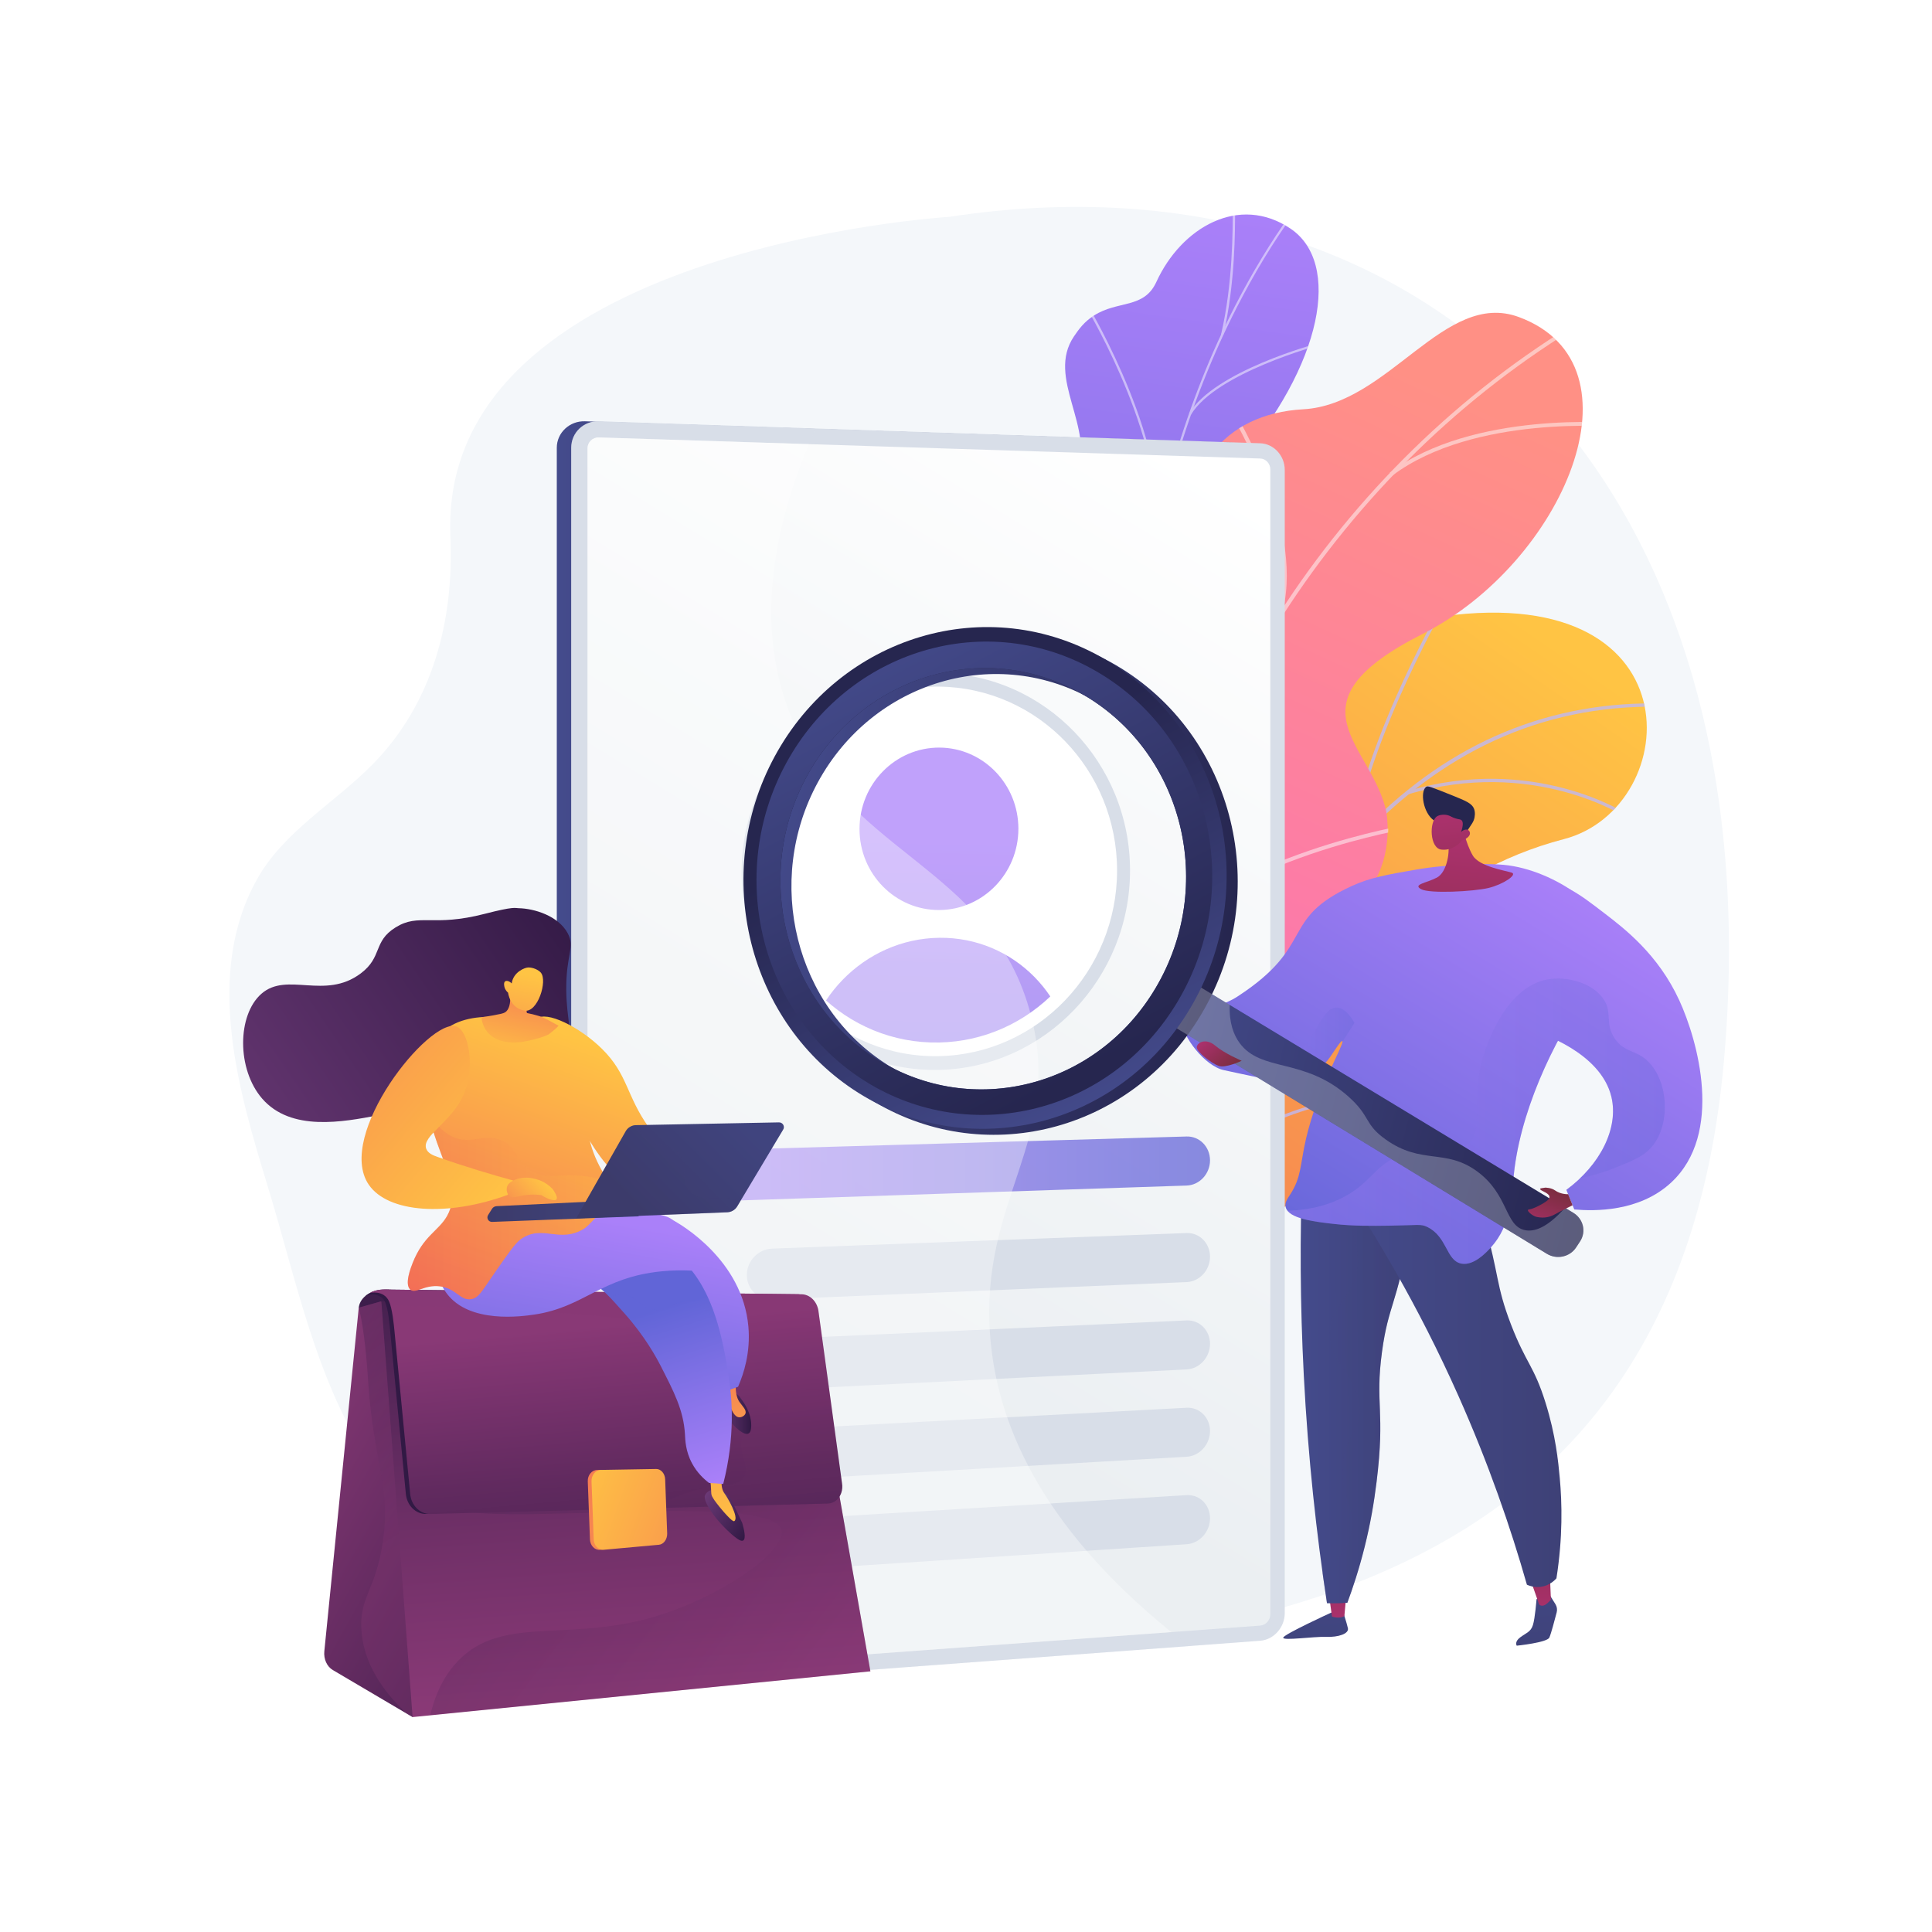 <?xml version="1.0" encoding="utf-8"?>
<!-- Generator: Adobe Illustrator 22.1.0, SVG Export Plug-In . SVG Version: 6.00 Build 0)  -->
<svg version="1.1" xmlns="http://www.w3.org/2000/svg" xmlns:xlink="http://www.w3.org/1999/xlink" x="0px" y="0px"
	 viewBox="0 0 3710 3710" style="enable-background:new 0 0 3710 3710;" xml:space="preserve">
<style type="text/css">
	.st0{fill:#FFFFFF;}
	.st1{fill:#F4F7FA;}
	.st2{clip-path:url(#SVGID_2_);fill:url(#SVGID_3_);}
	.st3{opacity:0.8;clip-path:url(#SVGID_2_);}
	.st4{fill:#BEB8F2;}
	.st5{fill:url(#SVGID_4_);}
	.st6{opacity:0.5;clip-path:url(#SVGID_6_);}
	.st7{fill:#FCFDFE;}
	.st8{fill:url(#SVGID_7_);}
	.st9{opacity:0.5;clip-path:url(#SVGID_9_);}
	.st10{fill:url(#SVGID_10_);}
	.st11{fill:#D8DEE8;}
	.st12{opacity:0.3;}
	.st13{fill:url(#SVGID_11_);}
	.st14{opacity:0.74;fill:url(#SVGID_12_);}
	.st15{fill:#B19AF3;}
	.st16{opacity:0.74;clip-path:url(#SVGID_14_);}
	.st17{fill:url(#SVGID_15_);}
	.st18{fill:url(#SVGID_16_);}
	.st19{opacity:0.35;fill:#FFFFFF;}
	.st20{fill:url(#SVGID_17_);}
	.st21{fill:url(#SVGID_18_);}
	.st22{fill:url(#SVGID_19_);}
	.st23{fill:url(#SVGID_20_);}
	.st24{fill:url(#SVGID_21_);}
	.st25{fill:url(#SVGID_22_);}
	.st26{opacity:0.3;fill:url(#SVGID_23_);}
	.st27{fill:url(#SVGID_24_);}
	.st28{opacity:0.2;}
	.st29{fill:url(#SVGID_25_);}
	.st30{fill:url(#SVGID_26_);}
	.st31{fill:url(#SVGID_27_);}
	.st32{opacity:0.1;fill:url(#SVGID_28_);}
	.st33{fill:url(#SVGID_29_);}
	.st34{fill:url(#SVGID_30_);}
	.st35{fill:url(#SVGID_31_);}
	.st36{fill:url(#SVGID_32_);}
	.st37{fill:url(#SVGID_33_);}
	.st38{fill:url(#SVGID_34_);}
	.st39{fill:url(#SVGID_35_);}
	.st40{fill:url(#SVGID_36_);}
	.st41{fill:url(#SVGID_37_);}
	.st42{fill:url(#SVGID_38_);}
	.st43{opacity:0.3;fill:url(#SVGID_39_);}
	.st44{fill:url(#SVGID_40_);}
	.st45{fill:url(#SVGID_41_);}
	.st46{fill:url(#SVGID_42_);}
	.st47{fill:url(#SVGID_43_);}
	.st48{opacity:0.3;fill:url(#SVGID_44_);}
	.st49{fill:url(#SVGID_45_);}
	.st50{fill:url(#SVGID_46_);}
	.st51{opacity:0.3;fill:url(#SVGID_47_);}
	.st52{fill:url(#SVGID_48_);}
	.st53{fill:url(#SVGID_49_);}
	.st54{fill:url(#SVGID_50_);}
	.st55{fill:url(#SVGID_51_);}
	.st56{fill:url(#SVGID_52_);}
	.st57{fill:url(#SVGID_53_);}
	.st58{fill:url(#SVGID_54_);}
	.st59{opacity:0.3;fill:url(#SVGID_55_);}
	.st60{fill:url(#SVGID_56_);}
	.st61{fill:url(#SVGID_57_);}
	.st62{fill:url(#SVGID_58_);}
	.st63{fill:#26264F;}
	.st64{fill:url(#SVGID_59_);}
	.st65{opacity:0.3;fill:url(#SVGID_60_);}
	.st66{fill:url(#SVGID_61_);}
	.st67{opacity:0.3;fill:url(#SVGID_62_);}
	.st68{fill:url(#SVGID_63_);}
	.st69{fill:url(#SVGID_64_);}
	.st70{opacity:0.3;fill:#D8DEE8;}
	.st71{fill:url(#SVGID_65_);}
	.st72{fill:url(#SVGID_66_);}
	.st73{fill:url(#SVGID_67_);}
	.st74{fill:url(#SVGID_68_);}
</style>
<g id="Background">
	<g>
		<g>
			<rect class="st0" width="3710" height="3710"/>
		</g>
	</g>
</g>
<g id="Illustration">
	<g>
		<path class="st1" d="M1821.9,416.5c0,0-981.2,59.6-957,614.3c6.9,159-32.7,318.2-149.3,436.9c-73.2,74.5-171,128.8-222.4,221.4
			c-101.7,183-34.7,406.8,21.3,590.3c55.7,182.4,92.2,374.1,200.9,536.5c59.4,88.8,139.7,175.5,227.7,239.5
			c122.1,88.8,278.8,126.7,431,129.1c873.6,13.3,1838.6-48.3,1936.3-1146.5C3408.1,939.8,2758.1,273.6,1821.9,416.5z"/>
		<g>
			<g>
				<defs>
					<path id="SVGID_1_" d="M2017.7,2791.6l290.2,79.3c0,0,95.3-133.9,52.9-258.4c-86.5-254,142-312,234.1-350.7
						c138.8-58.3,235.8-170.1,82.9-272.2c-152.9-102,87.4-316.5,325.2-378.2c232.7-60.4,259.5-508.9-256.1-424.4
						c-307.9,50.5-344.4,352.4-399,500.5s-283.7,99-257.1,305.4c22.7,176.3,116.4,326-8.9,408.7
						C1956.4,2484.3,1913.1,2603.6,2017.7,2791.6z"/>
				</defs>
				<clipPath id="SVGID_2_">
					<use xlink:href="#SVGID_1_"  style="overflow:visible;"/>
				</clipPath>
				
					<linearGradient id="SVGID_3_" gradientUnits="userSpaceOnUse" x1="4949.799" y1="618.551" x2="4350.913" y2="2320.649" gradientTransform="matrix(0.965 0.264 -0.264 0.965 -1618.57 -658.83)">
					<stop  offset="0" style="stop-color:#FFC444"/>
					<stop  offset="0.996" style="stop-color:#F36F56"/>
				</linearGradient>
				<path class="st2" d="M2017.7,2791.6l290.2,79.3c0,0,95.3-133.9,52.9-258.4c-86.5-254,142-312,234.1-350.7
					c138.8-58.3,220.9-160.1,103.8-272.8c-132.4-127.4,66.5-315.9,304.3-377.6c232.7-60.4,259.5-508.9-256.1-424.4
					c-307.9,50.5-344.4,352.4-399,500.5s-283.7,99-257.1,305.4c22.7,176.3,116.4,326-8.9,408.7
					C1956.4,2484.3,1913.1,2603.6,2017.7,2791.6z"/>
				<g class="st3">
					<path class="st4" d="M2135.9,2852.9l6.3,0.5c0.3-3.9,35.4-396.2,187.4-774.6c140-348.6,410.9-756.4,905.9-719.5l0.5-6.3
						c-220.4-16.4-415.4,52.4-579.6,204.5c-131.2,121.5-243.1,296.2-332.7,519.1C2171.4,2455.9,2136.2,2848.9,2135.9,2852.9z"/>
					<path class="st4" d="M2590.5,1624.1l6.3,0.9c30.1-209.2,185.8-475.6,187.3-478.2l-5.5-3.2
						C2777,1146.2,2620.8,1413.6,2590.5,1624.1z"/>
					<path class="st4" d="M2702.7,1525.7c241.3-72.1,417.2,42.2,418.9,43.4l3.5-5.3c-1.8-1.2-179.9-117.2-424.2-44.2L2702.7,1525.7z
						"/>
					<path class="st4" d="M2243.7,2331.6c147.4-270.1,559.6-233.6,563.6-232.9l1.5-6.2c-3.8-1-421.9-36.5-570.7,236L2243.7,2331.6z"
						/>
					<path class="st4" d="M2275.3,2208.7l6.3,0.4c12.1-196-154.2-378.6-155.8-380.4l-4.7,4.3
						C2122.8,1834.9,2287.2,2015.5,2275.3,2208.7z"/>
					<path class="st4" d="M2149.1,2791.8c39.6-110,224.4-155.1,226.3-155.6l-1.5-6.2c-7.7,1.8-190,46.4-230.8,159.6L2149.1,2791.8z"
						/>
					<path class="st4" d="M2156.2,2698.8l6.3,0.6c9-92-97.1-226.2-131.9-270.3c-4.9-6.2-9.2-11.6-9.7-12.7l-5.7,2.8
						c0.8,1.6,3.6,5.2,10.5,13.8C2060,2476.7,2164.9,2609.4,2156.2,2698.8z"/>
				</g>
			</g>
			<g>
				
					<linearGradient id="SVGID_4_" gradientUnits="userSpaceOnUse" x1="-2047.068" y1="721.659" x2="-1416.198" y2="2379.325" gradientTransform="matrix(-0.976 0.22 0.22 0.976 127.927 129.15)">
					<stop  offset="0" style="stop-color:#AA80F9"/>
					<stop  offset="0.996" style="stop-color:#6165D7"/>
				</linearGradient>
				<path class="st5" d="M2318.6,1664.7c46.8,49.5,37.2,114.8,22.8,160.9c-6.3,1.8-9.4,4.4-15.4,7.7c-53.4,29-82.4,30-139.6,50.3
					c-12.3,4.4-52.3,6.2-68.7,5.9l-30.6-1c0,0-92.9-126.1-27.4-186.6c65.5-60.4-7.5-191.4-37.6-265.6
					c-18.5-45.5-12.4-72.3-16.5-90.1c-43.5-188.7-115.6-227.2-92-297.3c26-77.3,121.2-52.5,153.9-135.1
					c36.9-93.3-59.7-187.6-5-268.1c9.4-13.8,19.4-27.7,38.1-39.7c46.2-29.7,96-12.3,119.9-64.5c48-104.9,158.9-168.9,257.6-102.5
					c97.3,65.5,64.2,259.8-107.1,456.5c-105.9,153.8-97.5,188.6-60.5,268.6c25.9,56.1,133.3,190.9,66.5,275.6
					C2310.2,1524.3,2265.1,1608.2,2318.6,1664.7z"/>
				<g>
					<defs>
						<path id="SVGID_5_" d="M2318.7,1883.2l-225.3,9c0,0-99.1-129.9-33.6-190.4c65.5-60.4-7.5-191.4-37.6-265.6
							c-81.7-201.2,165.4-250.3,82.8-517c-22-70.9-89.6-199-42.4-273.7c53.8-85.1,127.3-37.1,158-104.2
							c48-104.9,158.9-168.9,257.6-102.5c97.3,65.5,64.2,259.8-107.1,456.5c-105.9,153.8-97.5,188.6-60.5,268.6
							c25.9,56.1,133.3,190.9,66.5,275.6s-111.9,168.5-58.5,225.1C2399.9,1750.7,2318.7,1883.2,2318.7,1883.2z"/>
					</defs>
					<clipPath id="SVGID_6_">
						<use xlink:href="#SVGID_5_"  style="overflow:visible;"/>
					</clipPath>
					<g class="st6">
						<path class="st7" d="M2217.5,1877.2l-4.4,0.7c-4.1-24.3-8-48.9-11.4-73.1c-25.4-178.9-31.9-353.9-19.2-519.9
							c10.7-140.7,35.4-277,73.2-405.2c30.4-103.1,69.4-201.4,116.1-292.4c32.8-63.9,68.9-123.5,107.4-177.2
							c6.7-9.4,14.1-18.6,21.3-27.5c9.6-11.9,19.5-24.2,27.7-36.9l3.8,2.1c-8.4,12.9-18.3,25.2-28,37.2
							c-7.1,8.9-14.5,18.1-21.2,27.3c-38.4,53.5-74.4,112.9-107.1,176.7c-46.5,90.7-85.5,188.8-115.8,291.7
							c-37.7,127.9-62.3,264-73,404.4c-12.7,165.8-6.2,340.4,19.2,519.1C2209.6,1828.4,2213.4,1852.9,2217.5,1877.2z"/>
						<path class="st7" d="M2220.9,1038.3l-4.4-0.6c30.4-176.1-126.9-441.4-128.5-444.1l3.9-2.1
							C2093.5,594.2,2251.5,860.8,2220.9,1038.3z"/>
						<path class="st7" d="M2182.3,1537l-4.5-0.1c5.6-121.7,203.1-269.8,205.1-271.3l2.8,3.2
							C2383.7,1270.3,2187.8,1417.3,2182.3,1537z"/>
						<path class="st7" d="M2185.5,1606.2l-4.4,0.6c-11.5-78.6-72.6-179.3-172-283.7c-5-5.2-5-5.2-5.1-6l4.4-0.7l-2.2,0.3l1.9-1.1
							c0.3,0.4,2.2,2.4,4.4,4.7C2112.4,1425.4,2173.9,1526.9,2185.5,1606.2z"/>
						<path class="st7" d="M2210.7,1832.7l-4.4-0.6c14.6-86.7,135.8-153.3,137-154l2.2,3.6C2344.3,1682.4,2224.9,1748,2210.7,1832.7
							z"/>
						<path class="st7" d="M2211.1,1879.3c-36.7-61.3-93.7-114.6-174.2-162.8l2.5-3.5c81.2,48.6,138.7,102.4,175.7,164.3
							L2211.1,1879.3z"/>
						<path class="st7" d="M2349.2,643l-4.4-0.8c22.8-97.1,22.5-203.7,22.4-238.7c0-8.5,0-11.5,0.2-12.5l4.4,0.7
							c-0.1,0.8-0.1,5.6-0.1,11.8C2371.8,438.6,2372.1,545.4,2349.2,643z"/>
						<path class="st7" d="M2287.1,796.2l-3.9-2c49.2-81.6,242.3-133.7,250.5-135.8l1.2,4C2532.9,662.8,2335.4,716.1,2287.1,796.2z"
							/>
					</g>
				</g>
			</g>
			<g>
				
					<linearGradient id="SVGID_7_" gradientUnits="userSpaceOnUse" x1="3427.331" y1="496.218" x2="4276.629" y2="1894.381" gradientTransform="matrix(-0.993 0.116 0.116 0.993 6047.045 -181.409)">
					<stop  offset="0" style="stop-color:#FF9085"/>
					<stop  offset="1" style="stop-color:#FB6FBB"/>
				</linearGradient>
				<path class="st8" d="M2318.6,2316.7c-15.5-0.1-6.8-80.8-63-176.2c-14-23.8-81.6-159.1-194.9-149.7c-22,1.8-44,3.6-66,5.4
					c-24.7-47-39.2-95.8,25-122.5c99.7-41.5,79.5-213.7,43-271.2c-45.1-71.1-146.6-238.8,6.5-305.2
					c127.5-55.3,221.7-66.4,209.6-228.7c-12.1-162.4,67.9-274,224.1-282.7c164.4-9.2,271-229.8,413.7-177.1
					c248.7,91.9,84.8,472.2-184.7,608.5c-269.5,136.4-94.3,213.5-69.2,344.5c1.6,12.3,3.2,31.5,0.8,54.5
					c-14.8,141.7-156.1,182.5-245.7,307.7C2295.6,2094.7,2344.7,2316.9,2318.6,2316.7z"/>
				<g>
					<defs>
						<path id="SVGID_8_" d="M2367.7,1994.1l-355.7,39.3c-26.6-45.2-64-130,7.8-159.8c99.7-41.5,79.5-213.7,43-271.2
							c-45.1-71.1-146.6-238.8,6.5-305.3c127.5-55.3,221.7-66.4,209.6-228.7c-12.1-162.4,67.9-274,224.1-282.7
							c164.4-9.2,271-229.8,413.7-177.1c248.7,91.9,84.8,472.2-184.7,608.5c-269.5,136.4-94.3,213.5-69.2,344.5
							c34.3,178.9-228.9,170.9-287.7,249.7C2329,1873.3,2349.1,1948.7,2367.7,1994.1z"/>
					</defs>
					<clipPath id="SVGID_9_">
						<use xlink:href="#SVGID_8_"  style="overflow:visible;"/>
					</clipPath>
					<g class="st9">
						<path class="st7" d="M2193.6,1959.8l-7.7-0.6c44.1-533.8,362.5-1044.8,831-1333.5l4.2,6.1
							C2554.6,919.4,2237.5,1428.3,2193.6,1959.8z"/>
						<path class="st7" d="M2244.1,1670.7l-7.7,0.9c-26.9-208.9-237.4-349.9-239.5-351.3l4.4-6
							C2003.4,1315.7,2216.7,1458.6,2244.1,1670.7z"/>
						<path class="st7" d="M2204.6,1861.8l-7.2-2.7c82.5-198.6,486.9-271.8,491-272.5l1.4,7.2
							C2685.7,1594.6,2285.5,1667,2204.6,1861.8z"/>
						<path class="st7" d="M2459.4,1186.9l-7.4-2.1c51-162.2-86.2-387.2-87.6-389.4l6.7-3.7C2372.5,794,2511.3,1021.7,2459.4,1186.9
							z"/>
						<path class="st7" d="M2673.5,913.4l-4.8-5.7c159.9-120.1,434.7-95.4,437.5-95.1l-0.8,7.3
							C3102.7,819.6,2830.9,795.2,2673.5,913.4z"/>
					</g>
				</g>
			</g>
		</g>
		<g>
			<linearGradient id="SVGID_10_" gradientUnits="userSpaceOnUse" x1="1069.164" y1="2027.316" x2="2441.836" y2="2027.316">
				<stop  offset="0" style="stop-color:#444B8C"/>
				<stop  offset="0.996" style="stop-color:#26264F"/>
			</linearGradient>
			<path class="st10" d="M2394.4,851.2l-854.1-28.4l0,0L1123.3,809c-29.3-1-54.1,21.8-54.1,50.9v2336.8c0,29.1,24.7,50.9,54,48.7
				l1270.8-94.7c26-1.9,47.9-25.7,47.9-53V902.3C2441.8,875,2420.4,852.1,2394.4,851.2z"/>
			<g>
				<path class="st11" d="M2420,851.2L1150,809c-29.3-1-53.1,21.8-53.1,50.9v2336.8c0,29.1,23.8,50.9,53.1,48.7l1270-94.7
					c26-1.9,47.1-25.7,47.1-53V902.3C2467.1,875,2446,852.1,2420,851.2z"/>
				<g class="st12">
					<path class="st11" d="M1901.6,2567.8c-21.6-265.5,140.1-376.8,78.5-616.8c-76.2-296.9-370.1-307.8-470.4-599.7
						c-38.5-112-53.7-281.5,56.4-528.4L1150,809c-29.3-1-53.1,21.8-53.1,50.9v2336.8c0,29.1,23.8,50.9,53.1,48.7l1133.5-84.5
						C1996.8,2941.3,1914.9,2730.9,1901.6,2567.8z"/>
				</g>
				<linearGradient id="SVGID_11_" gradientUnits="userSpaceOnUse" x1="2412.314" y1="952.053" x2="1465.598" y2="2501.224">
					<stop  offset="0" style="stop-color:#FFFFFF"/>
					<stop  offset="0.996" style="stop-color:#EBEFF2"/>
				</linearGradient>
				<path class="st13" d="M2420,880.5L1150,840c-12-0.4-21.8,9-21.8,20.9v2333.6c0,11.9,9.8,20.9,21.8,20l1270-92.9
					c10.7-0.8,19.4-10.6,19.4-21.8V901.5C2439.4,890.2,2430.7,880.8,2420,880.5z"/>
				<g>
					<linearGradient id="SVGID_12_" gradientUnits="userSpaceOnUse" x1="1257.344" y1="2245.702" x2="2323.535" y2="2245.702">
						<stop  offset="0" style="stop-color:#AA80F9"/>
						<stop  offset="0.996" style="stop-color:#6165D7"/>
					</linearGradient>
					<path class="st14" d="M2278.6,2182.4l-971.8,28.1c-27.2,0.8-49.4,23.5-49.4,50.8l0,0c0,27.2,22.1,48.6,49.4,47.7l971.8-32.4
						c24.9-0.8,45-22.5,45-48.5l0,0C2323.5,2202.1,2303.4,2181.7,2278.6,2182.4z"/>
					<path class="st11" d="M2278.6,2367.8l-795.8,29.9c-26.8,1-48.6,23.7-48.6,50.8l0,0c0,27,21.8,48,48.6,46.9l795.8-33.4
						c24.9-1,45-22.9,45-48.9l0,0C2323.5,2387.2,2303.4,2366.9,2278.6,2367.8z"/>
					<g>
						<path class="st15" d="M1306.7,2502.8L1306.7,2502.8c-27.2,1.1-49.4-20-49.4-47.3l0,0c0-27.2,22.1-50.2,49.4-51.2h0
							c27.2-1,49.1,20.1,49.1,47.3l0,0C1355.8,2478.7,1333.9,2501.7,1306.7,2502.8z"/>
						<path class="st11" d="M1304.6,2514c-15.3,0-29.6-5.7-40.5-16.2c-11.5-11-17.9-26.1-17.9-42.3c0-33.1,26.9-61.1,60.1-62.3
							c16.2-0.6,31.4,5.1,42.9,16.2c11.5,11,17.8,26,17.8,42.2c0,33-26.8,60.9-59.8,62.3l0,0C1306.3,2514,1305.4,2514,1304.6,2514z
							 M1308.6,2415.5c-0.5,0-1,0-1.5,0c-21.3,0.8-38.6,18.8-38.6,40.1c0,10.1,3.9,19.4,11,26.2c7.1,6.8,16.6,10.4,26.8,9.9
							c21.2-0.9,38.5-18.9,38.5-40.1c0-10.1-3.9-19.3-11-26.2C1327,2419,1318.1,2415.5,1308.6,2415.5z"/>
					</g>
					<path class="st11" d="M2278.6,2535.6l-795.8,36.1c-26.8,1.2-48.6,24.1-48.6,51.1l0,0c0,27,21.8,47.9,48.6,46.5l795.8-39.6
						c24.9-1.2,45-23.3,45-49.2l0,0C2323.5,2554.6,2303.4,2534.5,2278.6,2535.6z"/>
					<g>
						<path class="st15" d="M1306.7,2678.2L1306.7,2678.2c-27.2,1.4-49.4-19.6-49.4-46.9l0,0c0-27.2,22.1-50.3,49.4-51.6h0
							c27.2-1.2,49.1,19.8,49.1,46.9l0,0C1355.8,2653.7,1333.9,2676.8,1306.7,2678.2z"/>
						<path class="st11" d="M1304.2,2689.3c-15.1,0-29.2-5.6-40.1-15.9c-11.5-11-17.9-26-17.9-42.2c0-33.1,26.9-61.2,60-62.7
							c16.2-0.7,31.5,4.9,43,15.9c11.5,11,17.8,25.9,17.8,42.1c0,32.9-26.8,61-59.7,62.7C1306.2,2689.3,1305.2,2689.3,1304.2,2689.3
							z M1309,2590.8c-0.6,0-1.2,0-1.8,0c-21.4,1-38.7,19.1-38.7,40.5c0,10.1,3.9,19.3,11,26.1c7.1,6.8,16.6,10.2,26.7,9.7l0,0
							c21.3-1.1,38.6-19.2,38.6-40.4c0-10-3.9-19.3-10.9-26C1327.1,2594.2,1318.4,2590.8,1309,2590.8z"/>
					</g>
					<path class="st11" d="M2278.6,2703.3l-795.8,42.3c-26.8,1.4-48.6,24.5-48.6,51.5l0,0c0,27,21.8,47.7,48.6,46.1l795.8-45.8
						c24.9-1.4,45-23.6,45-49.6l0,0C2323.5,2722,2303.4,2702,2278.6,2703.3z"/>
					<g>
						<path class="st15" d="M1306.7,2853.5L1306.7,2853.5c-27.2,1.6-49.4-19.2-49.4-46.5l0,0c0-27.2,22.1-50.5,49.4-52h0
							c27.2-1.4,49.1,19.4,49.1,46.5l0,0C1355.8,2828.7,1333.9,2851.9,1306.7,2853.5z"/>
						<path class="st11" d="M1303.8,2864.7c-15,0-28.9-5.5-39.7-15.6c-11.6-10.9-17.9-25.9-17.9-42.1c0-33,26.9-61.3,59.9-63.1
							c16.2-0.9,31.5,4.7,43,15.6c11.5,10.9,17.8,25.8,17.8,42c0,32.9-26.8,61.2-59.6,63.1l0,0
							C1306.2,2864.7,1305,2864.7,1303.8,2864.7z M1309.4,2766.1c-0.7,0-1.4,0-2.1,0.1c-21.4,1.1-38.8,19.5-38.8,40.8
							c0,10.1,3.9,19.3,10.9,25.9c7.1,6.7,16.5,10,26.7,9.5l0,0c21.3-1.2,38.7-19.5,38.7-40.8c0-10-3.9-19.2-10.9-25.9
							C1327.3,2769.5,1318.7,2766.1,1309.4,2766.1z"/>
					</g>
					<path class="st11" d="M2278.6,2871.1l-795.8,48.6c-26.8,1.6-48.6,24.9-48.6,51.9l0,0c0,27,21.8,47.5,48.6,45.8l795.8-52
						c24.9-1.6,45-24,45-49.9l0,0C2323.5,2889.4,2303.4,2869.6,2278.6,2871.1z"/>
					<g>
						<path class="st15" d="M1306.7,3028.9L1306.7,3028.9c-27.2,1.8-49.4-18.9-49.4-46.1l0,0c0-27.2,22.1-50.7,49.4-52.3h0
							c27.2-1.7,49.1,19,49.1,46.1l0,0C1355.8,3003.7,1333.9,3027.1,1306.7,3028.9z"/>
						<path class="st11" d="M1303.4,3040.1c-14.8,0-28.6-5.4-39.2-15.3c-11.6-10.8-17.9-25.8-17.9-42c0-33,26.8-61.4,59.8-63.5
							c16.2-1,31.6,4.4,43.1,15.3c11.5,10.8,17.9,25.7,17.9,41.9c0,32.8-26.7,61.3-59.5,63.4l0,0
							C1306.1,3040.1,1304.7,3040.1,1303.4,3040.1z M1309.7,2941.5c-0.8,0-1.6,0-2.4,0.1c-21.5,1.3-38.9,19.8-38.9,41.2
							c0,10,3.9,19.2,10.9,25.8c7.1,6.6,16.5,9.9,26.6,9.2c21.4-1.4,38.7-19.9,38.7-41.2c0-10-3.9-19.1-10.8-25.7
							C1327.4,2944.7,1318.9,2941.5,1309.7,2941.5z"/>
					</g>
				</g>
				<g>
					<path class="st11" d="M1803.4,2054.5c-207.5,4.7-379.3-165.4-379.3-379.1s171.8-385.5,379.3-383
						c203.7,2.5,366.6,172.6,366.6,379.2S2007.1,2049.9,1803.4,2054.5z"/>
					<path class="st0" d="M2145.1,1671.6c0,192.9-151.7,352.5-341.7,356.5c-193.4,4.1-352.7-153.9-352.7-353
						s159.3-358.7,352.7-356.6C1993.4,1320.7,2145.1,1478.8,2145.1,1671.6z"/>
					<g>
						<defs>
							<path id="SVGID_13_" d="M2120.2,1671.8c0,178.8-140.7,326.6-316.8,330.1c-179,3.6-326.2-142.7-326.2-326.8
								c0-184.1,147.2-331.9,326.2-330.2C1979.5,1346.6,2120.2,1493,2120.2,1671.8z"/>
						</defs>
						<clipPath id="SVGID_14_">
							<use xlink:href="#SVGID_13_"  style="overflow:visible;"/>
						</clipPath>
						<g class="st16">
							<linearGradient id="SVGID_15_" gradientUnits="userSpaceOnUse" x1="1802.548" y1="1612.827" x2="1772.365" y2="2987.857">
								<stop  offset="0" style="stop-color:#AA80F9"/>
								<stop  offset="0.996" style="stop-color:#6165D7"/>
							</linearGradient>
							<path class="st17" d="M1955.6,1591.4c0,85.5-67.6,155.4-151.5,156.1c-84.6,0.7-153.6-69-153.6-155.7
								c0-86.7,69.1-156.6,153.6-156.2C1888,1436.1,1955.6,1505.8,1955.6,1591.4z"/>
							
								<linearGradient id="SVGID_16_" gradientUnits="userSpaceOnUse" x1="1810.998" y1="1609.011" x2="1780.245" y2="3009.955">
								<stop  offset="0" style="stop-color:#AA80F9"/>
								<stop  offset="0.996" style="stop-color:#6165D7"/>
							</linearGradient>
							<path class="st18" d="M2061,2060.1c0,0,0,0.4,0,0.2c0-145-114.3-261-257-259.5c-144.5,1.6-263.1,122.8-263.1,271.3
								c0,0.2,0,0,0,0L2061,2060.1z"/>
						</g>
					</g>
				</g>
				<path class="st19" d="M1901.6,2567.8c-21.6-265.5,140.1-376.8,78.5-616.8c-76.2-296.9-370.1-307.8-470.4-599.7
					c-36.9-107.3-52.4-267.6,43.5-498.4L1150,840c-12-0.4-21.8,9-21.8,20.9v2333.6c0,11.9,9.8,20.9,21.8,20l1099.3-80.4
					C1990.2,2924,1914.3,2724.2,1901.6,2567.8z"/>
			</g>
		</g>
		<g>
			<linearGradient id="SVGID_17_" gradientUnits="userSpaceOnUse" x1="1250.662" y1="2432.66" x2="1324.291" y2="2432.66">
				<stop  offset="0" style="stop-color:#FFC444"/>
				<stop  offset="0.996" style="stop-color:#F36F56"/>
			</linearGradient>
			<path class="st20" d="M1255.6,2370.8c0,0,62.1,20.9,68.7,123.7c-10.1-0.9-33.8-0.4-33.8-0.4s4.4-74.8-39.8-90
				C1254.2,2395.5,1255.6,2370.8,1255.6,2370.8z"/>
			<linearGradient id="SVGID_18_" gradientUnits="userSpaceOnUse" x1="1133.019" y1="2582.195" x2="1150.693" y2="2319.052">
				<stop  offset="9.996050e-02" style="stop-color:#311944"/>
				<stop  offset="0.267" style="stop-color:#371B47"/>
				<stop  offset="0.48" style="stop-color:#462150"/>
				<stop  offset="0.719" style="stop-color:#612A5F"/>
				<stop  offset="0.974" style="stop-color:#853774"/>
				<stop  offset="1" style="stop-color:#893976"/>
			</linearGradient>
			<path class="st21" d="M1025.2,2361c1.6,18.9,3.2,37.9,4.7,56.8c31.3-8.1,65.4-17.4,101.9-18.7c47.4-1.7,90.7,4.2,129.1,13.8
				c1.7-2.3,5.3-8,7-17.2c2.7-14.9-1.8-27.4-2.6-29.6c-19.6-7.2-40.8-13.3-63.6-17.6C1136.1,2336,1076.6,2346.3,1025.2,2361z"/>
			<linearGradient id="SVGID_19_" gradientUnits="userSpaceOnUse" x1="1033.932" y1="2392.626" x2="1236.09" y2="2501.008">
				<stop  offset="9.996050e-02" style="stop-color:#311944"/>
				<stop  offset="0.267" style="stop-color:#371B47"/>
				<stop  offset="0.48" style="stop-color:#462150"/>
				<stop  offset="0.719" style="stop-color:#612A5F"/>
				<stop  offset="0.974" style="stop-color:#853774"/>
				<stop  offset="1" style="stop-color:#893976"/>
			</linearGradient>
			<path class="st22" d="M1022.2,2377.3c0.1-6.8,0.6-15.4,3-16.4c2.2-0.9,5.2,5.3,6.4,8.8c0.5,1.4,1.7,4.9,2.4,16
				c0.9,14.2-0.2,21.2-1.2,25.5c-0.6,2.6-1.5,6.5-2.9,6.6c-1.1,0.1-2.1-2.4-3.6-7.2C1024.4,2404.1,1022,2393.3,1022.2,2377.3z"/>
			<linearGradient id="SVGID_20_" gradientUnits="userSpaceOnUse" x1="964.4" y1="2438.056" x2="1029.37" y2="2438.056">
				<stop  offset="0" style="stop-color:#FFC444"/>
				<stop  offset="0.996" style="stop-color:#F36F56"/>
			</linearGradient>
			<path class="st23" d="M964.4,2496.3c13.2,2.6,45.2,10.3,45.2,10.3s-20.8-66.8,18.4-97c1-5,2-13,0.8-22.6c-1-7.4-3-13.4-4.7-17.5
				C1007.5,2378.7,971.1,2409.7,964.4,2496.3z"/>
			<linearGradient id="SVGID_21_" gradientUnits="userSpaceOnUse" x1="746.598" y1="2730.981" x2="631.049" y2="1674.75">
				<stop  offset="9.996050e-02" style="stop-color:#311944"/>
				<stop  offset="0.685" style="stop-color:#6D2F66"/>
				<stop  offset="1" style="stop-color:#893976"/>
			</linearGradient>
			<path class="st24" d="M688.9,2511.1c0,0,1.6-35.3,57.6-34.7c8.8,6.5,9.2,35.4,9.2,35.4L688.9,2511.1z"/>
			<linearGradient id="SVGID_22_" gradientUnits="userSpaceOnUse" x1="1249.338" y1="3169.261" x2="484.149" y2="2743.189">
				<stop  offset="0" style="stop-color:#311944"/>
				<stop  offset="1" style="stop-color:#893976"/>
			</linearGradient>
			<path class="st25" d="M639,3206.9l153.3,90.4l92-341.5l-152-457l-43.4,12.3l-66.1,659.8C621.3,3185.9,627.8,3200.3,639,3206.9z"
				/>
			<linearGradient id="SVGID_23_" gradientUnits="userSpaceOnUse" x1="558.845" y1="2576.438" x2="789.592" y2="2963.383">
				<stop  offset="0" style="stop-color:#311944"/>
				<stop  offset="1" style="stop-color:#893976"/>
			</linearGradient>
			<path class="st26" d="M884.3,2955.8l-152-457l-43.4,12.3c10.7,40.6,15.8,106.5,18.2,143.2c10.3,156.1,44.3,199.4,27.8,308.2
				c-13.7,90.6-43.7,103.2-41.1,164.1c2.9,66.3,41.4,121.2,87.1,164l11.2,6.6L884.3,2955.8z"/>
			<linearGradient id="SVGID_24_" gradientUnits="userSpaceOnUse" x1="1146.793" y1="2114.852" x2="1230.951" y2="3244.349">
				<stop  offset="9.996050e-02" style="stop-color:#311944"/>
				<stop  offset="0.685" style="stop-color:#6D2F66"/>
				<stop  offset="1" style="stop-color:#893976"/>
			</linearGradient>
			<polygon class="st27" points="732.3,2498.8 1547.5,2507.3 1671.4,3209.4 792.3,3297.3 			"/>
			<g class="st28">
				<linearGradient id="SVGID_25_" gradientUnits="userSpaceOnUse" x1="997.294" y1="2754.251" x2="1616.987" y2="3231.719">
					<stop  offset="0" style="stop-color:#311944"/>
					<stop  offset="1" style="stop-color:#893976"/>
				</linearGradient>
				<path class="st29" d="M1547.5,2507.3l-269.1-2.8c-5,14.5-12.7,34.6-23.9,57.4c-122.4,248.7-406.7,280.8-401.5,322.2
					c7.8,61.9,632.3-27.8,647.9,55.3c7.5,40.1-121.7,132.7-258.1,169c-165.2,44-287.9-7.4-370.2,88.7c-28,32.7-40.3,70.7-46.3,96.3
					l845.1-83.9L1547.5,2507.3z"/>
			</g>
			<linearGradient id="SVGID_26_" gradientUnits="userSpaceOnUse" x1="837.666" y1="2689.458" x2="1098.616" y2="2679.324">
				<stop  offset="9.996050e-02" style="stop-color:#311944"/>
				<stop  offset="0.685" style="stop-color:#6D2F66"/>
				<stop  offset="1" style="stop-color:#893976"/>
			</linearGradient>
			<path class="st30" d="M746.6,2476.4c-9.5-0.1-22.7-1.4-37.1,6.9c-3.1,1.8-5.8,3.7-8.2,5.7l6.6-2.3c10.7-3,25.4,1.3,30.9,12.1
				c6.7,13.3,9.2,43.8,10.6,58.9c4.2,43,29.9,310.5,29.9,310.5c1.9,22.5,18.9,39.5,39,39l755.1-43.1c5.6-0.1,11.1-2,15.7-5.6
				c9.6-7.6,13.9-20.9,11.7-33.4l-37.2-309c-3.1-17.8-16.6-30.7-32.3-30.9L746.6,2476.4z"/>
			<linearGradient id="SVGID_27_" gradientUnits="userSpaceOnUse" x1="1243.836" y1="3564.777" x2="1153.224" y2="2546.488">
				<stop  offset="9.996050e-02" style="stop-color:#311944"/>
				<stop  offset="0.267" style="stop-color:#371B47"/>
				<stop  offset="0.48" style="stop-color:#462150"/>
				<stop  offset="0.719" style="stop-color:#612A5F"/>
				<stop  offset="0.974" style="stop-color:#853774"/>
				<stop  offset="1" style="stop-color:#893976"/>
			</linearGradient>
			<path class="st31" d="M754.9,2476.5c-9.5-0.1-20.7-1.5-33.2,1.7c-3.4,0.9-8.8,2.5-11.2,4.5c0,0,26.6-6.1,36.6,16.3
				c6.1,13.6,9.2,43.8,10.6,58.9c4.2,43,29.9,310.4,29.9,310.4c1.9,22.5,18.9,39.5,39,39l762.9-20.1c5.6-0.1,11.1-2,15.7-5.6
				c9.6-7.6,13.9-20.9,11.7-33.4l-45.4-331.9c-3.1-17.8-16.6-30.7-32.3-30.9L754.9,2476.5z"/>
			<linearGradient id="SVGID_28_" gradientUnits="userSpaceOnUse" x1="1288.006" y1="3800.981" x2="1134.324" y2="2396.179">
				<stop  offset="0" style="stop-color:#311944"/>
				<stop  offset="1" style="stop-color:#893976"/>
			</linearGradient>
			<path class="st32" d="M1616.9,2848.2l-45.4-331.9c-3.1-17.8-16.6-30.7-32.3-30.9l-784.3-8.9c-9.5-0.1-20.7-1.5-33.2,1.7
				c-3.4,0.9-8.8,2.5-11.2,4.5c0,0,26.6-6.1,36.6,16.3c1,2.1,1.8,4.7,2.7,7.6c76.5,3.8,152.6,2.4,228.3,8.1
				c148.3,10.9,296.7,12.4,433.6,73.5c43.5,19.4,73.3,88.2,61.5,119.8c-8.5,22.8-37.5,21-47.6,51c-10.7,31.6,14.9,53,4.2,75.2
				c-11.2,23.3-45.5,12.3-101,29.1c-30.7,9.3-54.3,22.9-69.1,32.6l330-8.7c5.6-0.1,11.1-2,15.7-5.6
				C1614.8,2873.9,1619.1,2860.7,1616.9,2848.2z"/>
			<g>
				<linearGradient id="SVGID_29_" gradientUnits="userSpaceOnUse" x1="1504.7" y1="3060.693" x2="1041.299" y2="2818.461">
					<stop  offset="0" style="stop-color:#FFC444"/>
					<stop  offset="0.996" style="stop-color:#F36F56"/>
				</linearGradient>
				<path class="st33" d="M1258,2951.1l-95.5,24.1l-10.1,0.9c-10.2,0.9-19-8-19.5-19.8l-4.2-111.7c-0.4-11.8,7.6-21.6,17.9-21.8
					l10.2-0.2l96.1,12.3c9.1-0.2,16.8-5.1,17.3,5.9l3.9,104.2C1274.4,2956,1267.1,2950.3,1258,2951.1z"/>
				<linearGradient id="SVGID_30_" gradientUnits="userSpaceOnUse" x1="1089.264" y1="2855.723" x2="1562.199" y2="3024.96">
					<stop  offset="0" style="stop-color:#FFC444"/>
					<stop  offset="0.996" style="stop-color:#F36F56"/>
				</linearGradient>
				<path class="st34" d="M1265.3,2966.4l-105.8,9.6c-10.2,0.9-19-8-19.4-19.8l-4.2-111.7c-0.4-11.8,7.6-21.6,17.9-21.8l106.2-1.8
					c9.1-0.2,16.9,8.7,17.3,19.8l3.9,104.2C1281.4,2955.9,1274.4,2965.6,1265.3,2966.4z"/>
			</g>
		</g>
		<g>
			<g>
				
					<linearGradient id="SVGID_31_" gradientUnits="userSpaceOnUse" x1="2150.029" y1="1724.704" x2="2897.615" y2="2232.499" gradientTransform="matrix(-1 0 0 1 3278.018 0)">
					<stop  offset="0" style="stop-color:#311944"/>
					<stop  offset="1" style="stop-color:#6B3976"/>
				</linearGradient>
				<path class="st35" d="M1086.9,1994.8c14.1-9.1,1.2-35.6,0.5-92.6c-0.9-69.8,17.6-82.8,2.7-110.2c-18.2-33.5-64.1-47.4-94.4-48
					c-6.7-0.1-8.3-3.8-64.4,10.7c-101.1,26.2-126.4-1.9-171.7,26.2c-43.7,27.1-24.6,56.8-67.1,88.5c-68.9,51.5-141.3-4.2-190.5,38.9
					c-46.5,40.7-47.6,144.6,1.3,201.2c55.5,64.2,155.6,44.9,222.7,32.2c14.1-2.7,85.4-17.6,159.6-72.4
					c41.1-30.3,69.3-62.7,87.2-86.5c4.2-4.7,10.8-10.5,19.5-11.4c10.4-1.1,18.8,5.3,22.8,8C1036.3,1994,1073.1,2003.8,1086.9,1994.8
					z"/>
				
					<linearGradient id="SVGID_32_" gradientUnits="userSpaceOnUse" x1="2143.092" y1="2036.456" x2="2336.161" y2="2566.515" gradientTransform="matrix(-1 0 0 1 3371.644 0)">
					<stop  offset="0" style="stop-color:#FFC444"/>
					<stop  offset="0.996" style="stop-color:#F36F56"/>
				</linearGradient>
				<path class="st36" d="M1030.4,1956.5c18.1-16.5,82.6,15.3,125.4,57.4c50.2,49.5,46.4,89.7,90.2,151.2
					c21.8,30.6,59.2,71.7,125.4,107.8c-4.7,11.7-9.4,23.4-14.1,35.2c-32,1.9-94.9,0.8-153.5-37.5c-40.7-26.6-61.7-61.8-101.9-131.2
					C1061.5,2069.7,1007.8,1977.1,1030.4,1956.5z"/>
				
					<linearGradient id="SVGID_33_" gradientUnits="userSpaceOnUse" x1="825.601" y1="3749.564" x2="935.468" y2="3749.564" gradientTransform="matrix(-0.831 -0.556 -0.556 0.831 4214.065 279.308)">
					<stop  offset="0" style="stop-color:#311944"/>
					<stop  offset="1" style="stop-color:#6B3976"/>
				</linearGradient>
				<path class="st37" d="M1425.3,2924.5l-20.6-43.7c-2.9-6.2-7.5-11.5-13.2-15.3l-10.2-6.8c0,0-24.3-0.6-28.1,14.7
					c-0.8,19.4,36.9,62.8,60.8,80.1c4,2.9,9.6,6.7,13.1,4.7C1433,2954.8,1428.9,2936.9,1425.3,2924.5z"/>
				
					<linearGradient id="SVGID_34_" gradientUnits="userSpaceOnUse" x1="1865.493" y1="2960.368" x2="2044.776" y2="2422.516" gradientTransform="matrix(-1 0 0 1 3278.018 0)">
					<stop  offset="0" style="stop-color:#FFC444"/>
					<stop  offset="0.996" style="stop-color:#F36F56"/>
				</linearGradient>
				<path class="st38" d="M1386.7,2834.9c-3.2,18.7,0.9,28.5,5.3,34c3.1,3.9,28.3,45.4,18,52.1c-4.7,3-36.7-36.8-39.8-42.8
					c-2.8-5.5-4.6-4.2-4.8-19.3c-0.1-9.9-2.1-17.9-3.7-22.9C1370,2835.7,1378.3,2835.3,1386.7,2834.9z"/>
				
					<linearGradient id="SVGID_35_" gradientUnits="userSpaceOnUse" x1="1835.432" y1="2713.381" x2="1897.005" y2="2713.381" gradientTransform="matrix(-1 0 0 1 3278.018 0)">
					<stop  offset="0" style="stop-color:#311944"/>
					<stop  offset="1" style="stop-color:#6B3976"/>
				</linearGradient>
				<path class="st39" d="M1423.1,2686.4c0,0,22.8,27.2,19.1,56.9c-3.7,29.8-43.6-13.8-49.1-28.5c-5.6-14.7-12-35.7-12-35.7
					S1409,2661.8,1423.1,2686.4z"/>
				
					<linearGradient id="SVGID_36_" gradientUnits="userSpaceOnUse" x1="1799.745" y1="2882.452" x2="1900.289" y2="2580.82" gradientTransform="matrix(-1 0 0 1 3278.018 0)">
					<stop  offset="0" style="stop-color:#FFC444"/>
					<stop  offset="0.996" style="stop-color:#F36F56"/>
				</linearGradient>
				<path class="st40" d="M1414.4,2643.9c0,0-6.2,31.6,5.6,48.3c5.9,8.3,13.8,15.4,11.5,22.1c-1.6,4.5-7.5,7.8-12.5,7.3
					c-9.6-1-14.9-15.7-18.7-26.1c-5.5-15.3-8.6-48.1-8.6-48.1L1414.4,2643.9z"/>
				
					<linearGradient id="SVGID_37_" gradientUnits="userSpaceOnUse" x1="1923.634" y1="2374.273" x2="1998.627" y2="2807.827" gradientTransform="matrix(-1 0 0 1 3278.018 0)">
					<stop  offset="0" style="stop-color:#AA80F9"/>
					<stop  offset="0.996" style="stop-color:#6165D7"/>
				</linearGradient>
				<path class="st41" d="M1396.3,2670.6c7-2.5,14-5.1,21-7.6c10.9-24.9,24.2-65.9,19.8-115.7c-11.4-128-129.9-195.9-143-203.2
					c-32.3,16.2-64.9,39-66.1,67.8c-1.5,36.1,47.8,55.2,94,108.1C1349.7,2551.7,1379.4,2599,1396.3,2670.6z"/>
				
					<linearGradient id="SVGID_38_" gradientUnits="userSpaceOnUse" x1="2029.542" y1="2888.098" x2="2136.173" y2="2550.628" gradientTransform="matrix(-1 0 0 1 3278.018 0)">
					<stop  offset="0" style="stop-color:#AA80F9"/>
					<stop  offset="0.996" style="stop-color:#6165D7"/>
				</linearGradient>
				<path class="st42" d="M1388.8,2849.6c23.1-90.3,17.2-164.1,10.5-206.5c-10.1-64.2-30.6-194.8-117.8-243.4
					c-19-10.6-46.2-20.2-79.4-49.7c-27.7-24.7-45.3-50.6-55.9-68.9c-116.6-34.2-224.1-20.3-271.6,42.2c-5.5,7.2-19.2,22.9-21.9,46
					c-6,52.1,45.2,114.9,102.7,128c73.1,16.7,115.4-58.4,180.2-33.4c18.1,7,33.5,24.3,64.2,58.9c39.1,44,61,84.6,69.3,100.9
					c24.7,48.4,43.5,84.1,46.2,130.4c0.6,10.8,1,32.6,13.7,56.1c9.7,18,22.8,30.1,32.6,37.5
					C1370.7,2848.2,1379.7,2848.9,1388.8,2849.6z"/>
				
					<linearGradient id="SVGID_39_" gradientUnits="userSpaceOnUse" x1="2029.551" y1="2888.102" x2="2136.182" y2="2550.631" gradientTransform="matrix(-1 0 0 1 3278.018 0)">
					<stop  offset="0" style="stop-color:#AA80F9"/>
					<stop  offset="0.996" style="stop-color:#6165D7"/>
				</linearGradient>
				<path class="st43" d="M852.8,2369.1c2.7-23.1,16.4-38.8,21.9-46c47.4-62.5,155-76.4,271.6-42.2c10.6,18.3,28.2,44.2,55.9,68.9
					c33.2,29.6,60.4,39.1,79.4,49.7c53.2,29.7,81.6,90,97.9,147c-24.2-37.5-44.9-47.5-61-47.7c-23-0.3-33.2,19.4-60.6,16.7
					c-29.3-2.9-36-27.1-59.8-29.9c-7.1-0.8-15.9,0.3-26.4,5.9c-14-14.7-24.5-23.4-36-27.8c-64.7-25-107.1,50.1-180.2,33.4
					C898,2484,846.8,2421.3,852.8,2369.1z"/>
				
					<linearGradient id="SVGID_40_" gradientUnits="userSpaceOnUse" x1="2179.596" y1="2330.516" x2="2254.416" y2="2763.07" gradientTransform="matrix(-1 0 0 1 3278.018 0)">
					<stop  offset="0" style="stop-color:#AA80F9"/>
					<stop  offset="0.996" style="stop-color:#6165D7"/>
				</linearGradient>
				<path class="st44" d="M1328.4,2440c-13.2-0.7-33.5-1.1-58,1.3c-116.3,11.5-148.4,69-244.5,83.1c-22.7,3.3-124,18.1-167.9-40.4
					c-31.5-42-26.7-114.4,7.7-142.9c14.6-12.1,29-11.7,122.3-10.9c35.2,0.3,70.3,0.4,105.5,0.9c148.8,1.9,177.3-8.4,204.3,16.2
					C1310.4,2358.7,1328.9,2383.4,1328.4,2440z"/>
				<g>
					<g>
						
							<linearGradient id="SVGID_41_" gradientUnits="userSpaceOnUse" x1="2301.078" y1="1978.912" x2="2494.146" y2="2508.97" gradientTransform="matrix(-1 0 0 1 3371.644 0)">
							<stop  offset="0" style="stop-color:#FFC444"/>
							<stop  offset="0.996" style="stop-color:#F36F56"/>
						</linearGradient>
						<path class="st45" d="M1014.2,1962.6c0,0-117.5-34.3-169.2,24.3c-9.5,10.8-17,24.9-22.5,52.2c-27.8,139.1,77.5,222.6,36,296
							c-16.5,29.1-45.5,37.9-66.1,90.3c-3.5,8.9-16.1,40.9-4.5,51c10.2,8.9,27-9.9,56.8-6.3c31.6,3.8,38.9,28.1,60.2,24.6
							c13.8-2.3,19.8-14.1,40.2-43.6c29.5-42.7,44.3-64,54.9-71.5c41.8-29.5,74.1,9,121.7-20.3c17.2-10.6,81.1-92.9,62.3-70.3l0,0
							c-44.7-55.8-55.1-101.9-56.2-133.9c-1.2-35.1,8.9-51.1,0-92.6c0,0-10-46.3-46-86.1C1076.7,1970.8,1070.5,1964.8,1014.2,1962.6
							z"/>
					</g>
				</g>
				<g>
					
						<linearGradient id="SVGID_42_" gradientUnits="userSpaceOnUse" x1="-132.483" y1="2353.569" x2="-124.842" y2="2150.044" gradientTransform="matrix(0.984 0.178 -0.178 0.984 1529.582 -244.239)">
						<stop  offset="0" style="stop-color:#FFC444"/>
						<stop  offset="0.996" style="stop-color:#F36F56"/>
					</linearGradient>
					<path class="st46" d="M976.5,1886.4c1.6,7.4,9.7,47.3-6.6,57.6c-3.5,2.2-10.3,3.5-23.9,6c-8.9,1.7-16.4,2.7-21.6,3.3
						c0.8,6.7,3,17.6,10.7,27.5c21.6,27.8,65,20.6,71.2,19.4c21.8-4,43.3-10.7,48.5-14.8c7.9-6.3,14.1-11,17.8-15.8
						c-8.4-4.1-25.5-14.8-36.9-18.4c-8.5-2.6-16.6-4.5-23.9-5.9c-1.2-7.7-2.4-15.4-3.6-23.1C997.6,1910.4,987,1898.4,976.5,1886.4z"
						/>
					
						<linearGradient id="SVGID_43_" gradientUnits="userSpaceOnUse" x1="-134.867" y1="2173.896" x2="-138.138" y2="2437.408" gradientTransform="matrix(0.984 0.178 -0.178 0.984 1529.582 -244.239)">
						<stop  offset="0" style="stop-color:#FFC444"/>
						<stop  offset="0.996" style="stop-color:#F36F56"/>
					</linearGradient>
					<path class="st47" d="M975.7,1906.3c0,0,2.9,29.2,31.4,34.4c25.4,4.6,44.6-56.9,31.6-72.8c-4.3-5.3-15.1-10.3-24.4-10.1
						c-6.5,0.2-28.6,8.6-31.7,30.7c-4.4-4.6-9.9-6-12.6-4c-3.4,2.5-1.6,9.6-1.2,11.2C970.3,1901.3,974,1904.8,975.7,1906.3z"/>
				</g>
				
					<linearGradient id="SVGID_44_" gradientUnits="userSpaceOnUse" x1="2184.176" y1="2316.595" x2="2588.538" y2="2316.595" gradientTransform="matrix(-1 0 0 1 3371.644 0)">
					<stop  offset="0" style="stop-color:#FFC444"/>
					<stop  offset="0.996" style="stop-color:#F36F56"/>
				</linearGradient>
				<path class="st48" d="M1184,2289c-5.4-6.7-10.2-13.3-14.7-19.7c-24.7-8.3-46-11.3-63.2-12.2c-38.8-1.9-60.1,7.3-86.6-8.7
					c-30-18.1-24.7-43.1-53.7-57.1c-30.5-14.7-52,1.9-81.4-3.5c-17.7-3.2-39.3-15.1-61.3-49.6c16.9,83.2,65.9,142.8,35.3,196.8
					c-16.5,29.1-45.5,37.9-66.1,90.3c-3.5,8.9-16.1,40.9-4.5,51c10.2,8.9,27-9.9,56.8-6.3c31.6,3.8,38.9,28.1,60.2,24.6
					c13.8-2.3,19.8-14.1,40.2-43.6c29.5-42.7,44.3-64,54.9-71.5c41.8-29.5,74.1,9,121.7-20.3C1138.9,2348.7,1202.8,2266.4,1184,2289
					z"/>
			</g>
			<g>
				
					<linearGradient id="SVGID_45_" gradientUnits="userSpaceOnUse" x1="3561.463" y1="2324.865" x2="3851.941" y2="2324.865" gradientTransform="matrix(-1 0 0 1 4788.011 0)">
					<stop  offset="0" style="stop-color:#40447E"/>
					<stop  offset="0.996" style="stop-color:#3C3B6B"/>
				</linearGradient>
				<path class="st49" d="M1219.4,2303.3l-265.8,12.9c-3.7,0.2-7,2.1-8.9,5.2l-7.4,11.8c-3.7,5.9,0.7,13.5,7.7,13.2l281.5-10.7
					L1219.4,2303.3z"/>
				
					<linearGradient id="SVGID_46_" gradientUnits="userSpaceOnUse" x1="3375.703" y1="2141.631" x2="3566.148" y2="2330.552" gradientTransform="matrix(-1 0 0 1 4788.011 0)">
					<stop  offset="0" style="stop-color:#40447E"/>
					<stop  offset="0.996" style="stop-color:#3C3B6B"/>
				</linearGradient>
				<path class="st50" d="M1495.8,2155.3l-274.6,5.3c-8.1,0.2-15.6,4.6-19.6,11.6l-95.1,167.3l290-11.6c8-0.3,15.2-4.6,19.3-11.5
					l88.1-147.2C1507.8,2163.1,1503.1,2155.1,1495.8,2155.3z"/>
				
					<linearGradient id="SVGID_47_" gradientUnits="userSpaceOnUse" x1="3375.704" y1="2141.631" x2="3566.149" y2="2330.552" gradientTransform="matrix(-1 0 0 1 4788.011 0)">
					<stop  offset="0" style="stop-color:#40447E"/>
					<stop  offset="0.996" style="stop-color:#3C3B6B"/>
				</linearGradient>
				<path class="st51" d="M1201.7,2172.3c4-7.1,11.5-11.5,19.6-11.6l6-0.1c0.9,8.9,3.6,17,9,23.5c16.9,20.4,45.1,7.8,66,29.5
					c23,23.8,1.8,52,22.3,74.1c21.7,23.3,56.7,4.3,97,19.2l-5.8,9.7c-4.1,6.8-11.4,11.1-19.3,11.5l-290,11.6L1201.7,2172.3z"/>
			</g>
			<g>
				
					<linearGradient id="SVGID_48_" gradientUnits="userSpaceOnUse" x1="2382.401" y1="2290.951" x2="3003.727" y2="1764.402" gradientTransform="matrix(-1 0 0 1 3371.644 0)">
					<stop  offset="0" style="stop-color:#FFC444"/>
					<stop  offset="0.996" style="stop-color:#F36F56"/>
				</linearGradient>
				<path class="st52" d="M975.3,2294.4c3.5-9.1,6.9-18.3,10.4-27.4c-38.2-10.5-91.1-26-145.3-45.3c-8.5-3-18.6-6.8-21.9-15.7
					c-9.3-25.1,49.7-51.1,72.6-105.8c21.2-50.6,9.5-120.9-15.1-129.2c-51.2-17.3-232.7,208.7-167.9,303.9
					C744.8,2328.7,857.8,2337.3,975.3,2294.4z"/>
			</g>
			
				<linearGradient id="SVGID_49_" gradientUnits="userSpaceOnUse" x1="-2003.095" y1="2267.586" x2="-2099.655" y2="2358.582" gradientTransform="matrix(1 0 0 1 3047.732 0)">
				<stop  offset="0" style="stop-color:#FFC444"/>
				<stop  offset="0.996" style="stop-color:#F36F56"/>
			</linearGradient>
			<path class="st53" d="M985.7,2267c24-12.7,52.7,0.3,54.6,1.2c5.3,2.5,12.9,6.9,20.7,14.8c0.9,1.2,11.3,15.6,7.5,20.2
				c-3,3.7-14.8,0.6-29-8.2c-5.9-0.8-14.8-1.6-25.3-0.6c-19.4,1.8-28.3,7.9-35.4,2.6c-5.2-3.9-6.9-12.1-5.1-18.2
				C975.7,2272.4,981.6,2269.2,985.7,2267z"/>
		</g>
		<g>
			
				<linearGradient id="SVGID_50_" gradientUnits="userSpaceOnUse" x1="3299.321" y1="2959.637" x2="3321.696" y2="3244.403" gradientTransform="matrix(1 -2.400000e-03 2.400000e-03 1 -794.801 3.369)">
				<stop  offset="0" style="stop-color:#444B8C"/>
				<stop  offset="0.996" style="stop-color:#3E4177"/>
			</linearGradient>
			<path class="st54" d="M2555.6,3097c0,0-90,41.2-91.4,47.7c-1.5,6.5,57.9-2.3,82.2-1.4c24.2,0.9,44.2-6.3,42-16.6
				c-2.2-10.3-10.8-36.1-10.8-36.1L2555.6,3097z"/>
			
				<linearGradient id="SVGID_51_" gradientUnits="userSpaceOnUse" x1="3357.083" y1="3118.176" x2="3353.015" y2="2823.249" gradientTransform="matrix(1 -2.400000e-03 2.400000e-03 1 -794.801 3.369)">
				<stop  offset="0" style="stop-color:#AB316D"/>
				<stop  offset="1" style="stop-color:#792D3D"/>
			</linearGradient>
			<path class="st55" d="M2552.2,3063.8l5.6,40.5c0,0,14.3,5,23.8-1l4-44.5L2552.2,3063.8z"/>
			
				<linearGradient id="SVGID_52_" gradientUnits="userSpaceOnUse" x1="3722.142" y1="2926.421" x2="3744.516" y2="3211.177" gradientTransform="matrix(1 -2.400000e-03 2.400000e-03 1 -794.801 3.369)">
				<stop  offset="0" style="stop-color:#444B8C"/>
				<stop  offset="0.996" style="stop-color:#3E4177"/>
			</linearGradient>
			<path class="st56" d="M2976.4,3063.7l10.5,16.8c2.9,4.7,3.8,10.4,2.4,15.7c-3.6,14-10.9,41.3-14.1,48.4
				c-4.3,9.7-62.6,15.6-62.6,15.6s-5.2-7.3,6.9-16.2c12.1-8.9,19.9-10.3,24.1-23.3c4.2-13,7-49.9,7-49.9L2976.4,3063.7z"/>
			
				<linearGradient id="SVGID_53_" gradientUnits="userSpaceOnUse" x1="3744.579" y1="3112.831" x2="3740.511" y2="2817.895" gradientTransform="matrix(1 -2.400000e-03 2.400000e-03 1 -794.801 3.369)">
				<stop  offset="0" style="stop-color:#AB316D"/>
				<stop  offset="1" style="stop-color:#792D3D"/>
			</linearGradient>
			<path class="st57" d="M2932.7,3021.1c3.8,3,22.7,59.8,22.7,59.8s6.1,7.7,17.6-3.7c11.5-11.5,5.2-5.1,5.2-5.1l-2.3-55.9
				L2932.7,3021.1z"/>
			
				<linearGradient id="SVGID_54_" gradientUnits="userSpaceOnUse" x1="3286.695" y1="2640.398" x2="3504.758" y2="2640.398" gradientTransform="matrix(1 -2.400000e-03 2.400000e-03 1 -794.801 3.369)">
				<stop  offset="0" style="stop-color:#444B8C"/>
				<stop  offset="0.996" style="stop-color:#3E4177"/>
			</linearGradient>
			<path class="st58" d="M2500.7,2249.2c-4.5,121-4.3,252.4,3,392.8c8.2,158.1,24.3,304.2,44.5,436.6c7.4,0.2,15.1,0.2,23.2,0
				c5.5-0.2,10.8-0.4,15.9-0.8c10.2-27.5,22.3-63.6,33.1-106.8c11.4-45.4,18.2-86.1,23-125c17-137-3.3-149,10.5-250.5
				c12.2-90,30-93.5,50.5-221.2c22.2-138.6,5.4-159.3-2.8-166.8C2666.7,2175.5,2585,2197.4,2500.7,2249.2z"/>
			
				<linearGradient id="SVGID_55_" gradientUnits="userSpaceOnUse" x1="3286.695" y1="2640.407" x2="3504.757" y2="2640.407" gradientTransform="matrix(1 -2.400000e-03 2.400000e-03 1 -794.801 3.369)">
				<stop  offset="0" style="stop-color:#444B8C"/>
				<stop  offset="0.996" style="stop-color:#3E4177"/>
			</linearGradient>
			<path class="st59" d="M2701.5,2207.3c-33.3-30.4-109.1-11.8-189.2,35c92.5,99.4,102.7,164,91.7,206
				c-12.4,47.4-50.3,61.2-50.1,113c0.3,63.7,57.9,80.4,56.8,147.8c-0.7,44.6-26,44.2-31.8,99.2c-6.9,65.2,26.2,87.5,15.6,135.7
				c-4.5,20.7-17.6,47.9-54.9,75.9c2.7,19.8,5.6,39.4,8.5,58.6c7.4,0.2,15.1,0.2,23.2,0c5.5-0.2,10.8-0.4,15.9-0.8
				c10.2-27.5,22.3-63.6,33.1-106.8c11.4-45.4,18.2-86.1,23-125c17-137-3.3-149,10.5-250.5c12.2-90,30-93.5,50.5-221.2
				C2726.6,2235.6,2709.7,2214.8,2701.5,2207.3z"/>
			
				<linearGradient id="SVGID_56_" gradientUnits="userSpaceOnUse" x1="3347.234" y1="2618.902" x2="3786.22" y2="2618.902" gradientTransform="matrix(1 -2.400000e-03 2.400000e-03 1 -794.801 3.369)">
				<stop  offset="0" style="stop-color:#444B8C"/>
				<stop  offset="0.996" style="stop-color:#3E4177"/>
			</linearGradient>
			<path class="st60" d="M2557.8,2247c79.7,116,165.7,260.4,242.7,433.3c58.2,130.7,100.5,253.4,131.6,362.8
				c4.2,1.9,14,5.7,26.6,4.1c17.1-2.3,27.4-13.3,30.1-16.3c12.4-78.5,10.8-144.9,6.4-192.9c-2.8-30.7-7.7-81.8-27.5-144.9
				c-22.1-70.7-37.2-74.6-66-149.3c-29.9-77.6-22.7-97-51.4-194.1c-11.8-39.9-31.5-99.3-63.9-170.2
				C2710.3,2201.9,2634.1,2224.5,2557.8,2247z"/>
			<linearGradient id="SVGID_57_" gradientUnits="userSpaceOnUse" x1="2910.278" y1="1613.174" x2="2415.666" y2="2425.223">
				<stop  offset="0" style="stop-color:#AA80F9"/>
				<stop  offset="0.996" style="stop-color:#6165D7"/>
			</linearGradient>
			<path class="st61" d="M3097.1,1823c-0.9,24.8-15.1,38.8-35.5,65.5c-67.4,87.9-136.3,226.9-153.1,353.6
				c-7.2,54.6-5,108.6-45.8,153.5c-7.8,8.6-32.5,35.8-56.9,30.8c-29-6-26.4-51.4-65-70.3c-12.7-6.2-17-3.3-72.5-2.5
				c-34.7,0.5-69.7,0.9-107.3-3.4c-35.6-4-86.8-9.8-92.2-32.3c-2.1-8.9,4-16.8,8.9-24.4c21.7-33.4,18.7-56.9,30.3-107.1
				c21.8-93.8,70.6-176.7,70-186.4c0-0.1,0-0.2-0.1-0.3c0-0.1,0-0.2-0.1-0.3c0-0.1-0.1-0.1-0.1-0.2c0-0.1-0.1-0.1-0.2-0.1
				c-2.5-1.3-13,15.4-22.4,29.2c-0.7,1.1-1.5,2.2-2.3,3.2c-36.3,50-84.1,47.9-142.5,36.3c-18.8-3.7-38.7-8.4-59.6-12.7
				c-37.4-7.6-80.6-65.6-81.3-93.9c-0.8-29.6,55-13.8,107.1-47.7c151.7-98.7,79.6-148.2,219.7-212.3c34.8-15.9,68.9-21.9,117.8-30.4
				c20.2-3.6,39-6,56.6-7.6c44.2-4.2,91.3-5,117.6-2.4C2984.4,1670,3099.7,1750.3,3097.1,1823z"/>
			<linearGradient id="SVGID_58_" gradientUnits="userSpaceOnUse" x1="2823.607" y1="1611.16" x2="2777.022" y2="2022.105">
				<stop  offset="0" style="stop-color:#AB316D"/>
				<stop  offset="1" style="stop-color:#792D3D"/>
			</linearGradient>
			<path class="st62" d="M2808.2,1585.2c0,0,6,33.6,19.9,57.5c12.5,21.6,64.3,29.4,75.1,33.1c10.8,3.8-16.3,22.5-45,29.4
				c-28.8,6.8-112.9,11.3-129.4,2.2c-16.5-9.1,10.7-11.8,30.5-22.2c19.8-10.4,26.4-52.7,20.3-70.7
				C2773.4,1596.5,2808.2,1585.2,2808.2,1585.2z"/>
			<g>
				<path class="st63" d="M2753.5,1575.5c-20.9-14.9-26.7-55.3-15.1-64.3c3.3-2.6,6.5-1.4,53.6,17.5c23.4,9.4,34.9,14.4,38.7,24.7
					c2.3,6.3,1.9,14.8-0.6,21.5c-1.3,3.5-3.9,7.8-9.6,16c-5.1,7.3-4.7,7-6.3,9.2c-3.7,5.1-10.9,13.6-24.1,23.6
					c-0.7-3.7-1.9-8.3-3.8-13.3c-0.7-1.9-3.8-9.5-8.5-15.9C2769.6,1583.5,2760.3,1580.4,2753.5,1575.5z"/>
				<linearGradient id="SVGID_59_" gradientUnits="userSpaceOnUse" x1="2781.68" y1="1563.861" x2="2818.282" y2="1866.663">
					<stop  offset="0" style="stop-color:#AB316D"/>
					<stop  offset="1" style="stop-color:#792D3D"/>
				</linearGradient>
				<path class="st64" d="M2807,1613.9c0,0-13.7,20.3-39,17.6c-22.7-2.5-23.8-53.6-8.8-63.7c5-3.4,14.8-4.5,22.5-1.9
					c4.6,1.5,6.1,3.5,13.7,5.8c7,2.1,9,1.4,11.1,3.3c2.6,2.4,4.3,7.9-0.8,22.6c4.5-4.2,9.8-5.7,13.4-3.8c0.6,0.3,2.1,1.4,2.9,3.1
					C2825,1602.9,2819.3,1610.1,2807,1613.9z"/>
			</g>
			<linearGradient id="SVGID_60_" gradientUnits="userSpaceOnUse" x1="2410.525" y1="2004.758" x2="2600.992" y2="2004.758">
				<stop  offset="0" style="stop-color:#AA80F9"/>
				<stop  offset="0.996" style="stop-color:#6165D7"/>
			</linearGradient>
			<path class="st65" d="M2601,1964.2c-7.6,11.9-15.2,23.9-22.8,35.8c0,0,0,0,0,0c0-0.1,0-0.2,0-0.3c0-0.1,0-0.2-0.1-0.3
				c0-0.1-0.1-0.1-0.1-0.2c0-0.1-0.1-0.1-0.2-0.1c-2.5-1.3-13,15.4-22.4,29.2c-0.7,1.1-1.5,2.2-2.3,3.2
				c-36.3,50-84.1,47.9-142.5,36.3c27.6-5.8,45.5-11.3,66-27.8c52.1-42,60-105.9,90.3-105.1
				C2581.1,1935.2,2592.7,1949.8,2601,1964.2z"/>
			<linearGradient id="SVGID_61_" gradientUnits="userSpaceOnUse" x1="3191.585" y1="1784.503" x2="2696.97" y2="2596.557">
				<stop  offset="0" style="stop-color:#AA80F9"/>
				<stop  offset="0.996" style="stop-color:#6165D7"/>
			</linearGradient>
			<path class="st66" d="M3023.1,2322.5c38.4,3.4,124.7,5,185.8-51.5c101.7-94.1,51.2-273.1,15.8-350.1
				c-40.6-88.3-105.2-137.7-144.4-167.7c-48.7-37.3-78.4-60-114.2-54.9c-92.5,13.2-156.5,202.7-105.8,257
				c16.6,17.8,33.1,7.7,81.2,23c15.7,5,132.6,42.2,152.9,128.3c14.2,60.3-22,130.8-86.6,178.2
				C3013,2297.3,3018,2309.9,3023.1,2322.5z"/>
			<linearGradient id="SVGID_62_" gradientUnits="userSpaceOnUse" x1="2472.394" y1="2152.992" x2="3196.95" y2="2152.992">
				<stop  offset="0" style="stop-color:#AA80F9"/>
				<stop  offset="0.996" style="stop-color:#6165D7"/>
			</linearGradient>
			<path class="st67" d="M2593.1,2291.3c43.4-27.4,49.9-55.3,98.5-74.1c63.2-24.4,93.5,6.6,124.9-18.4
				c37.3-29.8,4.3-81.7,32.2-171.8c4.7-15.3,40.7-131.5,123.2-146.3c38.5-6.9,89.3,7.8,108.9,40.4c15.3,25.5,1,44.5,19.7,72.7
				c18.6,28.2,40.9,21.3,64.6,44.8c37.7,37.3,43.5,115.9,9.4,160.4c-15.9,20.7-36.5,28.9-75.3,44.4c-23.7,9.4-45.7,15.3-64.7,19
				c47.5-45.6,72.2-104.4,60-155.8c-12.7-53.7-62.9-88.4-102.7-108.1c-39.8,75-72.4,161.9-83.2,243.7c-7.2,54.5-5,108.6-45.8,153.5
				c-7.8,8.6-32.6,35.8-56.9,30.8c-29-6-26.4-51.4-65-70.3c-12.7-6.2-17-3.3-72.5-2.5c-34.6,0.5-69.7,0.9-107.2-3.3
				c-31.6-3.6-75.6-8.6-88.8-25.5C2529.5,2323.2,2567.6,2307.3,2593.1,2291.3z"/>
			<g>
				
					<linearGradient id="SVGID_63_" gradientUnits="userSpaceOnUse" x1="2547.346" y1="1930.07" x2="3446.802" y2="1930.07" gradientTransform="matrix(0.969 0.246 -0.246 0.969 202.478 -463.078)">
					<stop  offset="0" style="stop-color:#444B8C"/>
					<stop  offset="0.996" style="stop-color:#26264F"/>
				</linearGradient>
				<path class="st68" d="M3026.7,2395.3l7.6-11.6c12.1-18.6,6.2-43.1-13.1-54.8L2265,1871.4l-46.4,78.3l751.7,457.9
					C2989.4,2419.3,3014.7,2413.8,3026.7,2395.3z"/>
				
					<linearGradient id="SVGID_64_" gradientUnits="userSpaceOnUse" x1="1724.855" y1="1673.99" x2="2652.923" y2="1673.99" gradientTransform="matrix(0.969 0.246 -0.246 0.969 202.478 -463.078)">
					<stop  offset="0" style="stop-color:#444B8C"/>
					<stop  offset="0.996" style="stop-color:#26264F"/>
				</linearGradient>
				<path class="st69" d="M1508.8,1464.3c125.4-231.6,408.8-318.6,633.9-187.1c229.2,133.9,302.9,437.7,163.7,671.2
					c-135.9,228-421.2,297.3-636.7,161.7C1457.9,1976.9,1386.2,1690.7,1508.8,1464.3z M2240.5,1908.5
					c115.7-195.6,54-449.5-137.3-562c-188.4-110.7-426.5-38.9-532.5,155.4c-104,190.6-43.7,432,135.3,544
					C1887.6,2159.6,2127.1,2100.3,2240.5,1908.5z"/>
				<path class="st70" d="M2265,1871.4l96.4,58.3c-1.3,35.1,7.8,57.8,18.9,73c41.7,57.1,124.3,27.3,209.6,103.5
					c42.8,38.3,29.3,52.3,71,81.9c68.9,49.1,114.4,16.8,175.2,61c61.5,44.7,53.3,105.5,92.6,113.2c16.8,3.3,41.3-3.4,76.7-43.1
					l15.8,9.6c19.3,11.7,25.1,36.2,13.1,54.8l-7.6,11.6c-12,18.5-37.3,24-56.5,12.3l-751.7-457.9L2265,1871.4z"/>
				
					<linearGradient id="SVGID_65_" gradientUnits="userSpaceOnUse" x1="2503.658" y1="2046.501" x2="2039.834" y2="1527.176" gradientTransform="matrix(0.969 0.246 -0.246 0.969 202.478 -463.078)">
					<stop  offset="0" style="stop-color:#444B8C"/>
					<stop  offset="0.996" style="stop-color:#26264F"/>
				</linearGradient>
				<path class="st71" d="M1487.5,1452.8c125.4-231.6,408.8-318.6,633.9-187.1c229.2,133.9,302.9,437.7,163.7,671.2
					c-135.9,228-421.2,297.3-636.7,161.7C1436.6,1965.4,1364.9,1679.2,1487.5,1452.8z M2219.3,1897c115.7-195.6,54-449.5-137.3-562
					c-188.4-110.7-426.5-38.9-532.5,155.4c-104,190.6-43.7,432,135.3,544C1866.4,2148.1,2105.9,2088.8,2219.3,1897z"/>
				
					<linearGradient id="SVGID_66_" gradientUnits="userSpaceOnUse" x1="1819.384" y1="1288.948" x2="2448.407" y2="1981.403" gradientTransform="matrix(0.969 0.246 -0.246 0.969 202.478 -463.078)">
					<stop  offset="0" style="stop-color:#444B8C"/>
					<stop  offset="0.996" style="stop-color:#26264F"/>
				</linearGradient>
				<path class="st72" d="M1509.4,1466.1c118.6-218.4,385.9-300,598-175.8c215.7,126.3,285.2,412.4,154.3,632.5
					c-127.9,215.2-397,281-600.6,153.2C1461,1950.3,1393.4,1679.9,1509.4,1466.1z M2219.3,1897c115.7-195.6,54-449.5-137.3-562
					c-188.4-110.7-426.5-38.9-532.5,155.4c-104,190.6-43.7,432,135.3,544C1866.4,2148.1,2105.9,2088.8,2219.3,1897z"/>
			</g>
			
				<linearGradient id="SVGID_67_" gradientUnits="userSpaceOnUse" x1="-5543.815" y1="592.303" x2="-5526.233" y2="492.785" gradientTransform="matrix(-0.855 -0.518 -0.518 0.855 -1479.694 -1003.974)">
				<stop  offset="0" style="stop-color:#AB316D"/>
				<stop  offset="1" style="stop-color:#792D3D"/>
			</linearGradient>
			<path class="st73" d="M3019.8,2314.4l-8.5-21.2c0,0-13.9,0.8-25.4-7.4c-6.2-4.5-17.3-5.8-20.5-4.9c-3.2,0.9-15.4,0.4-1.5,7
				c13.8,6.6,13.7,11.5,8,16.9c-5.8,5.4-27.7,17.1-35.6,17.6c-7.9,0.6,6.4,12.8,14.4,14.4c8,1.6,21,3.5,37.2-6
				C2993.7,2327.3,3019.8,2314.4,3019.8,2314.4z"/>
			
				<linearGradient id="SVGID_68_" gradientUnits="userSpaceOnUse" x1="6248.828" y1="488.214" x2="6328.254" y2="488.214" gradientTransform="matrix(0.664 0.748 -0.748 0.664 -1469.65 -3004.134)">
				<stop  offset="0" style="stop-color:#AB316D"/>
				<stop  offset="1" style="stop-color:#792D3D"/>
			</linearGradient>
			<path class="st74" d="M2384.4,2037c0,0-33.1-14-50.7-29c-17.6-15-34.7-6.6-35.5,2.7c-0.8,9.2,28.9,31.6,42.2,36.2
				C2353.6,2051.5,2384.4,2037,2384.4,2037z"/>
		</g>
	</g>
</g>
</svg>
